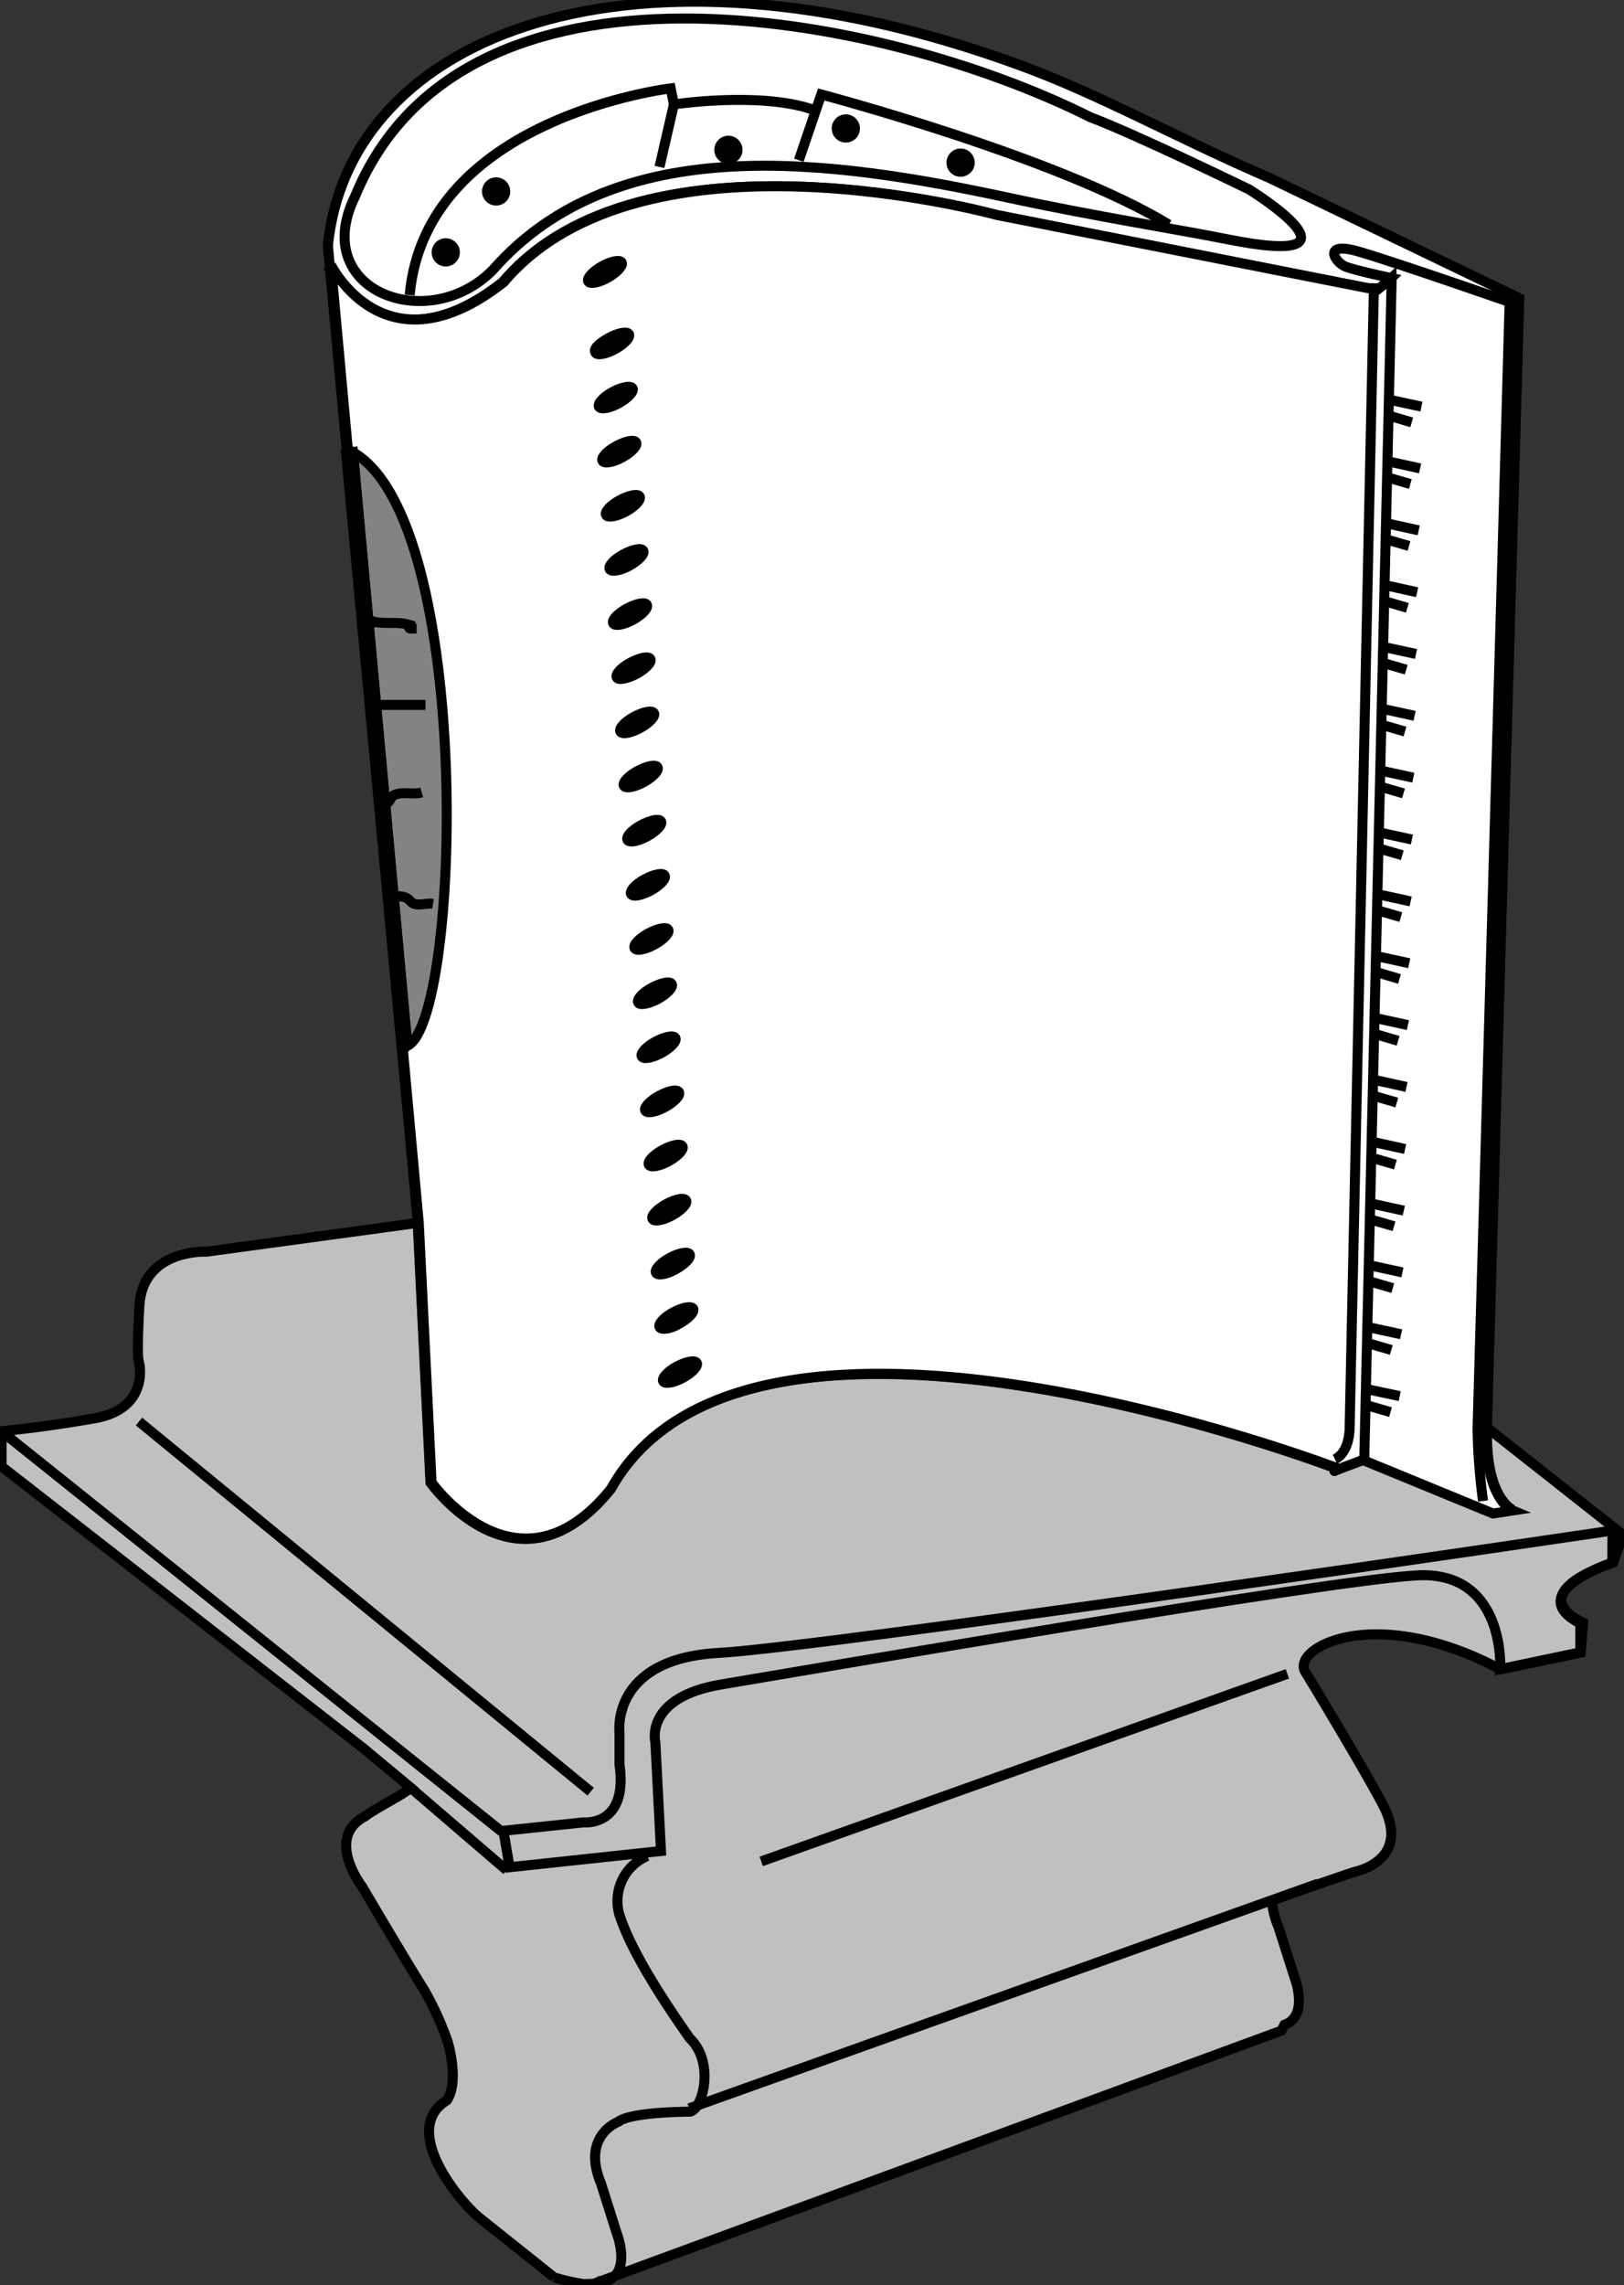 <svg id="Ebene_1" data-name="Ebene 1" xmlns="http://www.w3.org/2000/svg" width="162.33" height="228.32" viewBox="0 0 162.33 228.32">
  <rect x="0" y="0" width="162.33" height="228.32" fill="#333333" stroke="none"/>
  <defs>
    <style>
      .cls-1 {
        fill: silver;
      }

      .cls-1, .cls-2, .cls-3, .cls-4, .cls-5, .cls-6 {
        stroke: #000;
      }

      .cls-1, .cls-2, .cls-3, .cls-4, .cls-5 {
        stroke-width: 1.0px;
      }

      .cls-2, .cls-6 {
        fill: none;
      }

      .cls-3 {
        fill: #fff;
      }

      .cls-5 {
        fill: #838383;
      }
    </style>
  </defs>
  <title>material-behavior-under-operation-loads</title>
  <path class="cls-1" d="M284.68,530.38l68.75-25.29.31-.59c2.51-.91,1-4.75,1-4.75l-1.59-5a8.3,8.3,0,0,1-.66-2.58c-.14-.11,8.22-2.94,8.22-2.94s5.47-1,3.11-6.22c-.92-2-6.57-11.45-8-13.77s6.8-7,19.53-.24l8-1.68.24-3s-6.49-2.65,3-6l1-2.76-13.61-10.73L377.2,332l-24.93-12c-9.29-4-17.23-8.48-25.14-11.37-38.43-14-66.88-3.15-69,18.09l9,97.66L246,427.26s-6.4-.32-6.72,5.45,0,5.76,0,5.76,1,4.48-4.48,5.44-9.29,1.28-9.29,1.28v3.53l36.18,28.17,4.73,3.93c-.9.78-3.61,2.08-4.56,2.85-4.09,2.11-.33,7-.33,7s4.24,7.21,6.25,10.41a31,31,0,0,1,2.32,5.12s1.2,3.92-.08,5.85c-4.73,2.88,1.23,10.11,3.28,11.76l7.44,5.93a21.64,21.64,0,0,0,2.94.67Z" transform="translate(-225.35 -302.2)"/>
  <path class="cls-2" d="M285,530.1a2.65,2.65,0,0,0,1,0c2.51-.91,1-4.76,1-4.76l-1.58-5c-2-4.8,1.76-6.16,1.76-6.16s.72-.92,7.2-1c1.29-.44,2.4-5-.12-7.37-.52-.8-5.24-7.28-6.84-11.85a4.88,4.88,0,0,1,2.64-6.32" transform="translate(-225.35 -302.2)"/>
  <line class="cls-2" x1="50.64" y1="186.86" x2="41.03" y2="178.61"/>
  <path class="cls-2" d="M386.53,455.12S308,466.75,297.17,467.35s-9.9,7.94-9.9,7.94v3.2c.9,6.27-3.6,5.79-3.6,5.79l-8,.84.62,3.64,15.13-1.62-.56-10.85s-1.2-4.5,6.64-5.8c8.54-1.42,60.6-10.41,69.49-10.89s8.32,9.37,8.32,9.37l8-1.68v-2.88c-5.85-3.05,3.2-6.09,3.2-6.09Z" transform="translate(-225.35 -302.2)"/>
  <line class="cls-2" x1="13.89" y1="142.03" x2="59.04" y2="179.01"/>
  <line class="cls-2" x1="128.68" y1="167.24" x2="76.09" y2="185.98"/>
  <line class="cls-2" x1="131.75" y1="188.2" x2="68.89" y2="210.65"/>
  <line class="cls-2" x1="0.13" y1="142.99" x2="50.16" y2="183.01"/>
  <path class="cls-2" d="M267.1,424.38l1.28,25.94s8.64,12.16,17.93.64C300.08,426.3,360,448.4,360,448.4l1.6-.32,15,5s-2.84-1.16-2.6-8.29" transform="translate(-225.35 -302.2)"/>
  <path class="cls-3" d="M373.93,444.83c-.24,7.13,2.6,8.29,2.6,8.29l-1.94.3-13-5.34-2.47.92s-59-22.7-72.77,2c-9.29,11.52-17.94-.64-17.94-.64l-1.28-25.94-9-97.66c2.12-21.24,30.56-32.12,69-18.09C335.05,311.52,343,316,352.28,320l24.93,12Z" transform="translate(-225.35 -302.2)"/>
  <path class="cls-2" d="M258.13,328.8s5.6,10.89,17.45,1.6c13.93-16.49,49.31-6.72,49.31-6.72l38.28,7.54,1.25-1.24s-3.49-.72-4.57-1.14-2.4-2.58,1.32-1.5,15.25,5.1,15.25,5.1l.78-.48" transform="translate(-225.35 -302.2)"/>
  <path class="cls-2" d="M376.24,332.69s-3.12,109.74-3.2,112.22a61.73,61.73,0,0,0,.55,7.26" transform="translate(-225.35 -302.2)"/>
  <path class="cls-2" d="M334.34,313.91c4.56,1.72,15.85,7.21,15.85,7.21s13,8-2.08,5c-5-1-13.13-2.27-21.94-4.16-17.65-3.8-39.16-6.89-51.55,7.2-6.44,6.57-18.45,2.12-13.77-7.36C271.54,295.7,312.88,303.19,334.34,313.91Z" transform="translate(-225.35 -302.2)"/>
  <path class="cls-2" d="M342.18,324.64c-11-6.72-34.74-13-34.74-13l-2.24,6.57" transform="translate(-225.35 -302.2)"/>
  <path class="cls-4" d="M309.8,315.94a.91.91,0,1,0,0-1.81.91.91,0,0,0,0,1.81Z" transform="translate(-225.35 -302.2)"/>
  <path class="cls-4" d="M321.37,319.36a.91.91,0,1,0-.91-.91A.9.9,0,0,0,321.37,319.36Z" transform="translate(-225.35 -302.2)"/>
  <path class="cls-4" d="M274.94,322.24a.91.91,0,1,0-.91-.91A.91.91,0,0,0,274.94,322.24Z" transform="translate(-225.35 -302.2)"/>
  <path class="cls-4" d="M270,328.32a.91.91,0,0,0,0-1.81.91.91,0,1,0,0,1.81Z" transform="translate(-225.35 -302.2)"/>
  <path class="cls-2" d="M306.48,313.11c-5.28-1.76-13.77-.48-13.77-.48l-1.44,6.25" transform="translate(-225.35 -302.2)"/>
  <path class="cls-2" d="M292.71,312.63l-.32-1.6s-24.49,2.88-26.09,20.65" transform="translate(-225.35 -302.2)"/>
  <g>
    <path class="cls-2" d="M367.43,342.83l-3.31-.72c-1.37-.64-1.3,1.28,0,1.6l2.34.69" transform="translate(-225.35 -302.2)"/>
    <g>
      <path class="cls-2" d="M367.3,349l-3.32-.73c-1.37-.63-1.29,1.29,0,1.61l2.34.68" transform="translate(-225.35 -302.2)"/>
      <path class="cls-2" d="M367.16,355.19l-3.31-.73c-1.37-.64-1.3,1.29,0,1.61l2.34.68" transform="translate(-225.35 -302.2)"/>
      <path class="cls-2" d="M367,361.37l-3.31-.73c-1.37-.64-1.29,1.29,0,1.61l2.34.68" transform="translate(-225.35 -302.2)"/>
      <path class="cls-2" d="M366.89,367.54l-3.32-.72c-1.36-.64-1.29,1.29,0,1.61l2.34.68" transform="translate(-225.35 -302.2)"/>
      <path class="cls-2" d="M366.75,373.72l-3.31-.72c-1.37-.64-1.29,1.29,0,1.61l2.35.68" transform="translate(-225.35 -302.2)"/>
      <path class="cls-2" d="M366.62,379.9l-3.32-.72c-1.36-.64-1.29,1.29,0,1.61l2.34.68" transform="translate(-225.35 -302.2)"/>
      <path class="cls-2" d="M366.48,386.08l-3.31-.72c-1.37-.64-1.3,1.29,0,1.61l2.35.68" transform="translate(-225.35 -302.2)"/>
      <path class="cls-2" d="M366.35,392.26l-3.32-.72c-1.37-.64-1.29,1.28,0,1.61l2.34.68" transform="translate(-225.35 -302.2)"/>
      <path class="cls-2" d="M366.21,398.44l-3.31-.72c-1.37-.64-1.3,1.28,0,1.6l2.34.69" transform="translate(-225.35 -302.2)"/>
      <path class="cls-2" d="M366.08,404.62l-3.32-.72c-1.37-.64-1.29,1.28,0,1.6l2.34.69" transform="translate(-225.35 -302.2)"/>
      <path class="cls-2" d="M365.94,410.8l-3.31-.73c-1.37-.63-1.3,1.29,0,1.61l2.34.68" transform="translate(-225.35 -302.2)"/>
      <path class="cls-2" d="M365.8,417l-3.31-.73c-1.37-.64-1.29,1.29,0,1.61l2.34.68" transform="translate(-225.35 -302.2)"/>
      <path class="cls-2" d="M365.67,423.16l-3.32-.73c-1.36-.64-1.29,1.29,0,1.61l2.34.68" transform="translate(-225.35 -302.2)"/>
      <path class="cls-2" d="M365.53,429.33l-3.31-.72c-1.37-.64-1.29,1.29,0,1.61l2.35.68" transform="translate(-225.35 -302.2)"/>
      <path class="cls-2" d="M365.4,435.51l-3.32-.72c-1.37-.64-1.29,1.29,0,1.61l2.34.68" transform="translate(-225.35 -302.2)"/>
    </g>
    <path class="cls-2" d="M365.26,441.69,362,441c-1.37-.64-1.3,1.29,0,1.61l2.34.68" transform="translate(-225.35 -302.2)"/>
  </g>
  <path class="cls-4" d="M298.15,318.08a.91.91,0,1,0-.9-.91A.91.91,0,0,0,298.15,318.08Z" transform="translate(-225.35 -302.2)"/>
  <path class="cls-3" d="M359.09,449c1.58-.75,1.48-3.33,1.48-3.33l2.58-114.55,1.27-1.14L361.61,447.9S357.51,449.75,359.09,449Z" transform="translate(-225.35 -302.2)"/>
  <path class="cls-3" d="M364.46,330,363,331.17l-38-7.49s-35.38-9.77-49.31,6.72c-11.85,9.29-17.26-1.73-17.26-1.73l8.78,95.71,1.28,25.94s8.65,12.16,17.93.64c13.77-24.66,72.78-2,72.78-2l2.47-.92.05-.18L364.46,330" transform="translate(-225.35 -302.2)"/>
  <path class="cls-5" d="M260.63,347.38c12.13,6.94,10.81,56.75,5.44,59.31Z" transform="translate(-225.35 -302.2)"/>
  <path class="cls-3" d="M260.63,347.38l5.44,59.31.19.06-.77-.06-5.55-59.19Z" transform="translate(-225.35 -302.2)"/>
  <path class="cls-6" d="M262.13,364.63a.46.46,0,0,0,.38-.13v-.25c1.25.38,2.5,0,3.75.38,0,0-.13.37.12.37H267" transform="translate(-225.35 -302.2)"/>
  <path class="cls-6" d="M262.76,372.63h5.12" transform="translate(-225.35 -302.2)"/>
  <path class="cls-6" d="M263.76,382.5c.62,0,.62-.75,1-.87.87-.38,1.87,0,2.75-.25" transform="translate(-225.35 -302.2)"/>
  <path class="cls-6" d="M264.51,391.75c.62,0,1.37-.12,1.87.5s1.5.13,2.25.25" transform="translate(-225.35 -302.2)"/>
  <path class="cls-4" d="M286.15,329.92c.91-.52,1.51-1.2,1.34-1.5s-1.06-.13-2,.4-1.51,1.2-1.34,1.5S285.23,330.45,286.15,329.92Z" transform="translate(-225.35 -302.2)"/>
  <g>
    <path class="cls-4" d="M286.86,337.07c.92-.51,1.53-1.18,1.36-1.48s-1.05-.15-2,.36c-.66.37-1.63,1-1.36,1.49C285.05,337.74,285.94,337.58,286.86,337.07Z" transform="translate(-225.35 -302.2)"/>
    <path class="cls-4" d="M287.22,342.48c.92-.51,1.53-1.18,1.36-1.48s-1.06-.15-2,.36-1.53,1.18-1.36,1.48S286.29,343,287.22,342.48Z" transform="translate(-225.35 -302.2)"/>
    <path class="cls-4" d="M287.57,347.89c.93-.51,1.54-1.18,1.37-1.49s-1.06-.14-2,.37-1.54,1.18-1.37,1.48S286.65,348.4,287.57,347.89Z" transform="translate(-225.35 -302.2)"/>
    <path class="cls-4" d="M287.93,353.3c.92-.51,1.53-1.18,1.36-1.49s-1.05-.14-2,.37-1.53,1.18-1.36,1.48S287,353.81,287.93,353.3Z" transform="translate(-225.35 -302.2)"/>
    <path class="cls-4" d="M288.29,358.71c.92-.51,1.53-1.18,1.36-1.49s-1.06-.14-2,.37-1.53,1.18-1.36,1.48S287.36,359.22,288.29,358.71Z" transform="translate(-225.35 -302.2)"/>
    <path class="cls-4" d="M288.64,364.12c.93-.51,1.54-1.18,1.37-1.49s-1.06-.14-2,.37-1.54,1.17-1.37,1.48S287.72,364.63,288.64,364.12Z" transform="translate(-225.35 -302.2)"/>
    <path class="cls-4" d="M289,369.52c.92-.51,1.53-1.17,1.36-1.48s-1.05-.14-2,.37-1.53,1.17-1.36,1.48S288.08,370,289,369.52Z" transform="translate(-225.35 -302.2)"/>
    <path class="cls-4" d="M289.36,374.93c.92-.51,1.53-1.17,1.36-1.48s-1.06-.14-2,.37-1.53,1.17-1.36,1.48S288.43,375.44,289.36,374.93Z" transform="translate(-225.35 -302.2)"/>
    <path class="cls-4" d="M289.71,380.34c.93-.51,1.54-1.17,1.37-1.48s-1.06-.14-2,.37-1.54,1.17-1.37,1.48S288.79,380.85,289.71,380.34Z" transform="translate(-225.35 -302.2)"/>
    <path class="cls-4" d="M290.07,385.75c.92-.51,1.53-1.17,1.36-1.48s-1.05-.14-2,.37-1.53,1.17-1.36,1.48S289.15,386.26,290.07,385.75Z" transform="translate(-225.35 -302.2)"/>
    <path class="cls-4" d="M290.43,391.16c.92-.51,1.53-1.17,1.36-1.48s-1.06-.14-2,.37-1.53,1.17-1.36,1.48S289.5,391.67,290.43,391.16Z" transform="translate(-225.35 -302.2)"/>
    <path class="cls-4" d="M290.78,396.57c.93-.51,1.54-1.17,1.37-1.48s-1.06-.14-2,.37-1.54,1.17-1.37,1.48S289.86,397.08,290.78,396.57Z" transform="translate(-225.35 -302.2)"/>
    <path class="cls-4" d="M291.14,402c.92-.51,1.53-1.17,1.36-1.48s-1.05-.14-2,.37-1.53,1.17-1.36,1.48S290.22,402.49,291.14,402Z" transform="translate(-225.35 -302.2)"/>
    <path class="cls-4" d="M291.5,407.39c.92-.51,1.53-1.17,1.36-1.48s-1.06-.14-2,.37-1.53,1.17-1.36,1.48S290.57,407.9,291.5,407.39Z" transform="translate(-225.35 -302.2)"/>
    <path class="cls-4" d="M291.85,412.8c.93-.51,1.54-1.17,1.37-1.48s-1.06-.15-2,.37-1.54,1.17-1.37,1.48S290.93,413.31,291.85,412.8Z" transform="translate(-225.35 -302.2)"/>
    <path class="cls-4" d="M292.21,418.21c.92-.51,1.53-1.17,1.36-1.48s-1.05-.15-2,.37-1.53,1.17-1.36,1.48S291.29,418.72,292.21,418.21Z" transform="translate(-225.35 -302.2)"/>
    <path class="cls-4" d="M292.57,423.62c.92-.51,1.53-1.17,1.36-1.48s-1.06-.15-2,.37-1.53,1.17-1.36,1.48S291.64,424.13,292.57,423.62Z" transform="translate(-225.35 -302.2)"/>
    <path class="cls-4" d="M292.92,429c.93-.51,1.54-1.17,1.37-1.48s-1.06-.15-2,.36-1.54,1.18-1.37,1.49S292,429.54,292.92,429Z" transform="translate(-225.35 -302.2)"/>
    <path class="cls-4" d="M293.28,434.44c.92-.51,1.53-1.18,1.36-1.48s-1.05-.15-2,.36-1.53,1.18-1.36,1.48S292.36,435,293.28,434.44Z" transform="translate(-225.35 -302.2)"/>
    <path class="cls-4" d="M293.64,439.85c.92-.51,1.53-1.18,1.36-1.48s-1.06-.15-2,.36-1.53,1.18-1.36,1.48S292.71,440.36,293.64,439.85Z" transform="translate(-225.35 -302.2)"/>
  </g>
  <path class="cls-2" d="M358.78,448c1.58-.75,1.48-3.33,1.48-3.33l2.43-114.17" transform="translate(-225.35 -302.2)"/>
</svg>
